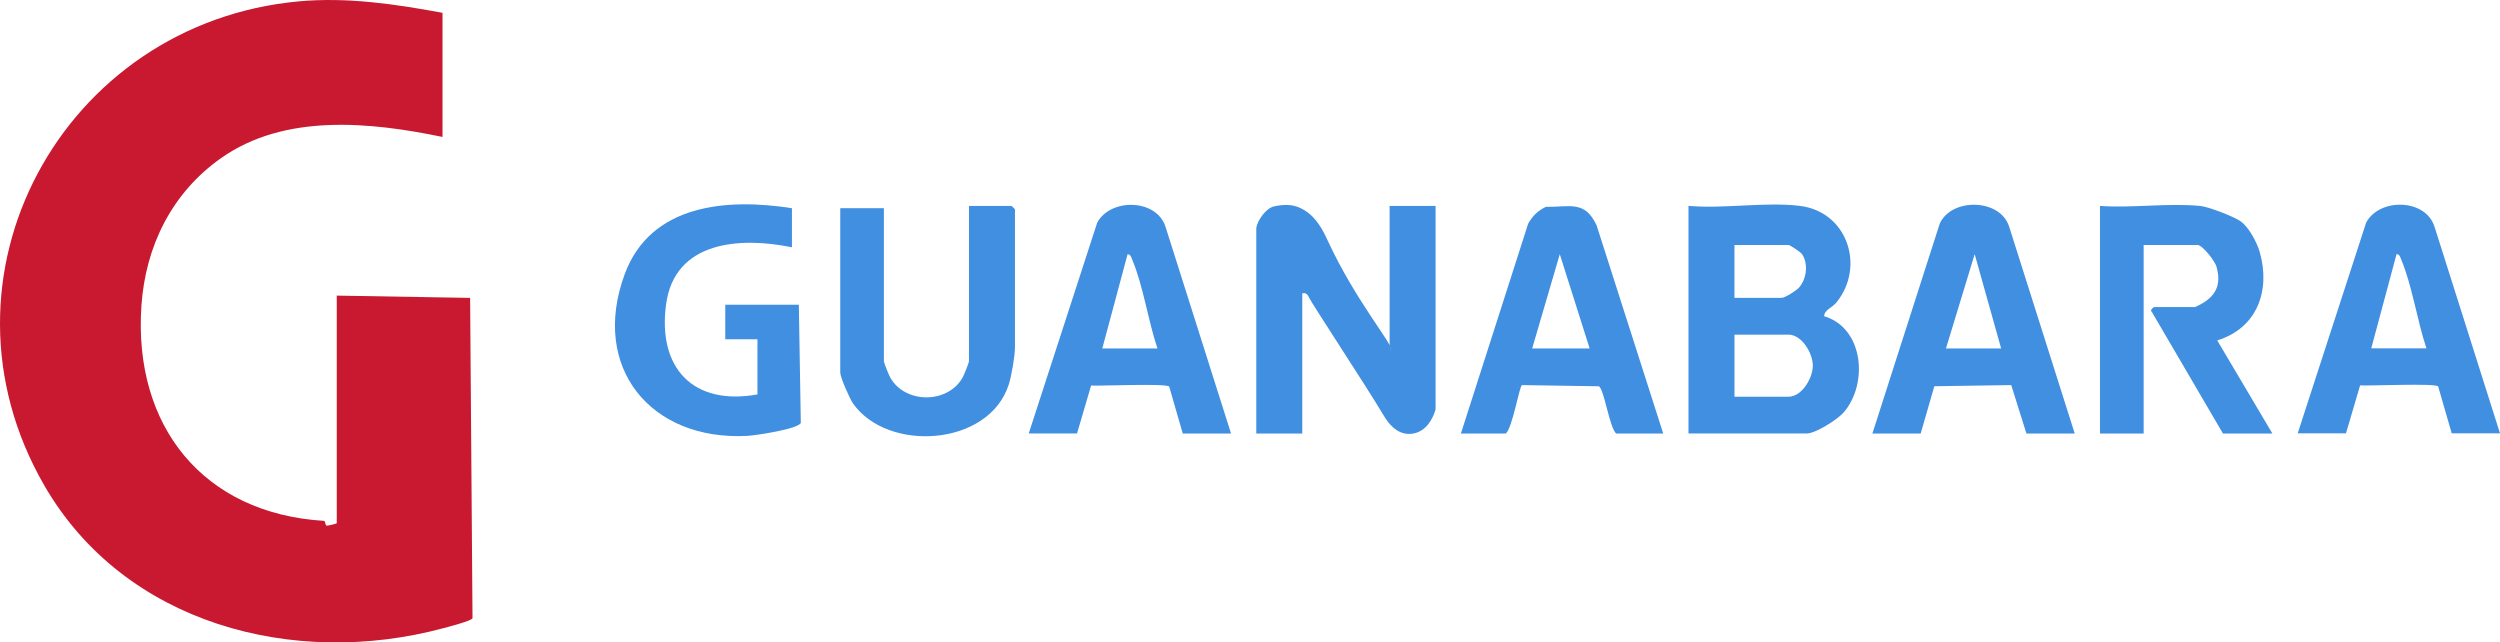 <svg xmlns="http://www.w3.org/2000/svg" id="Camada_1" data-name="Camada 1" viewBox="0 0 1087.49 279.44"><defs><style>      .cls-1 {        fill: #408fe1;      }      .cls-2 {        fill: #c81930;      }    </style></defs><path class="cls-2" d="M192.49,5.57v54c-31.5-6.53-68.6-10.32-96.31,9.19-21.37,15.04-32.91,38.28-34.67,64.33-3.54,52.26,26.88,90.29,79.41,93.48.66.04.5,1.98,1.18,2.09.46.07,4.39-.85,4.39-1.07v-99l58.01.99,1.04,139.34c-.27,1.12-10.84,3.84-12.83,4.38-64.91,17.41-138.52-1.77-173.39-62.04C-33.19,120.47,27.19,10.01,130,.59c20.97-1.92,41.92,1.18,62.49,4.99Z"></path><path class="cls-1" d="M546.49,99.07c.55-3.3,4.18-8.49,7.71-9.29,4.49-1.01,7.94-.75,10.77.41,7.45,3.06,10.82,10.67,12.69,14.71,12.16,26.18,28.68,45.48,27.03,46.57-.42.28-1.97-.67-1.91-.91.03-.11.41-.16,1.7.02v-61h20v88.5c-.47,1.66-2.48,8-7.97,10.03-.67.25-2.78.96-5.36.47-5.26-1-8.33-6.28-9.67-8.53-7.27-12.21-31.35-48.78-32.16-50.81,0,0-.02-.06-.05-.13-.15-.34-.55-1.1-1.32-1.47-.34-.17-.79-.2-1.47-.06v61h-20v-89.5ZM604.99,151.57v1c.65-.33.65-.67,0-1Z"></path><path class="cls-1" d="M782.99,89.57c20.62,2.55,28.46,26.32,15.92,41.92-1.97,2.45-5.26,3.2-5.42,6.06,17.31,5.15,19.27,29.57,8.42,41.94-2.65,3.03-12.19,9.07-15.93,9.07h-51.5v-99c15.25,1.37,33.64-1.84,48.5,0ZM754.49,129.57h20.5c1.47,0,6.31-3.06,7.55-4.45,3.36-3.76,4.14-10.31,1.39-14.5-.67-1.02-5.31-4.05-5.95-4.05h-23.5v23ZM754.49,172.57h23.5c5.83,0,10.58-8.11,10.58-13.5s-4.75-13.5-10.58-13.5h-23.5v27Z"></path><path class="cls-1" d="M956.99,89.57c3.72.36,14.24,4.45,17.45,6.55,3.7,2.42,7.32,9.29,8.52,13.48,4.81,16.75-1.08,33.14-18.47,38.47l23.99,40.51h-21.5l-31.01-53.02c-.99-.53.9-1.98,1.01-1.98h18c1.03.4,1.35.66,1.32.85-.07.5-2.73.78-2.94.25-.37-.94,7.65-2.53,10.56-8.65,1.98-4.16.58-8.47.33-9.72-.54-2.63-6.24-9.73-8.27-9.73h-23.5v82h-19v-99c13.99.99,29.72-1.34,43.5,0Z"></path><path class="cls-1" d="M344.49,90.57v17c-22.12-4.55-50.97-3.02-54.74,24.76-3.77,27.76,11.75,44.3,39.74,39.24v-24h-14v-15h32l.86,51.36c-.9,2.67-19.72,5.49-23.32,5.68-42.07,2.18-68.22-29.83-53.3-70.3,11.3-30.67,44.62-33.15,72.76-28.74Z"></path><path class="cls-1" d="M902.49,188.57h-21l-6.61-21.06-33.45.5-5.94,20.56h-21l29.27-91.23c5.04-11.39,26.31-11.06,30.21,1.24l28.52,89.98ZM846.49,151.57h24l-11.51-41.01-12.49,41.01Z"></path><path class="cls-1" d="M723.49,188.57h-20.5c-2.9-2.79-5.14-18.99-7.46-20.54l-33.46-.52c-1.1.19-4.26,19.06-7.08,21.06h-19.5l29.25-91.25c1.89-3.4,4.21-5.68,7.74-7.35,10.19.2,16.89-3.04,22.04,8.07l28.97,90.53ZM691.49,151.57l-12.99-41-12.01,41h25Z"></path><path class="cls-1" d="M535.49,188.57h-21l-5.89-20.4c-1.06-1.5-29.54-.21-33.97-.46l-6.14,20.86h-21l29.79-91.71c5.82-10.79,25.76-10.41,29.69,1.72l28.52,89.98ZM503.49,151.57c-4.02-11.87-6.18-27.24-10.95-38.55-.43-1.03-.64-2.33-2.04-2.45l-11.01,41h24Z"></path><path class="cls-1" d="M365.49,90.57h19v66.5c0,.76,2.16,6.12,2.79,7.21,6.51,11.42,24.91,11.42,31.43,0,.62-1.09,2.79-6.45,2.79-7.21v-67.5h18.5c.11,0,1.5,1.39,1.5,1.5v60c0,3.73-1.5,12.5-2.72,16.28-8.7,26.9-52.68,29.56-67.71,8.16-1.46-2.07-5.56-11.4-5.56-13.44v-71.5Z"></path><circle class="cls-1" cx="605.23" cy="152.07" r=".55"></circle><path class="cls-1" d="M1087.49,188.51h-21l-5.89-20.4c-1.06-1.5-29.54-.21-33.97-.46l-6.14,20.86h-21l29.79-91.71c5.82-10.79,25.76-10.41,29.69,1.72l28.52,89.98ZM1055.49,151.51c-4.02-11.87-6.18-27.24-10.95-38.55-.43-1.03-.64-2.33-2.04-2.45l-11.01,41h24Z"></path></svg>